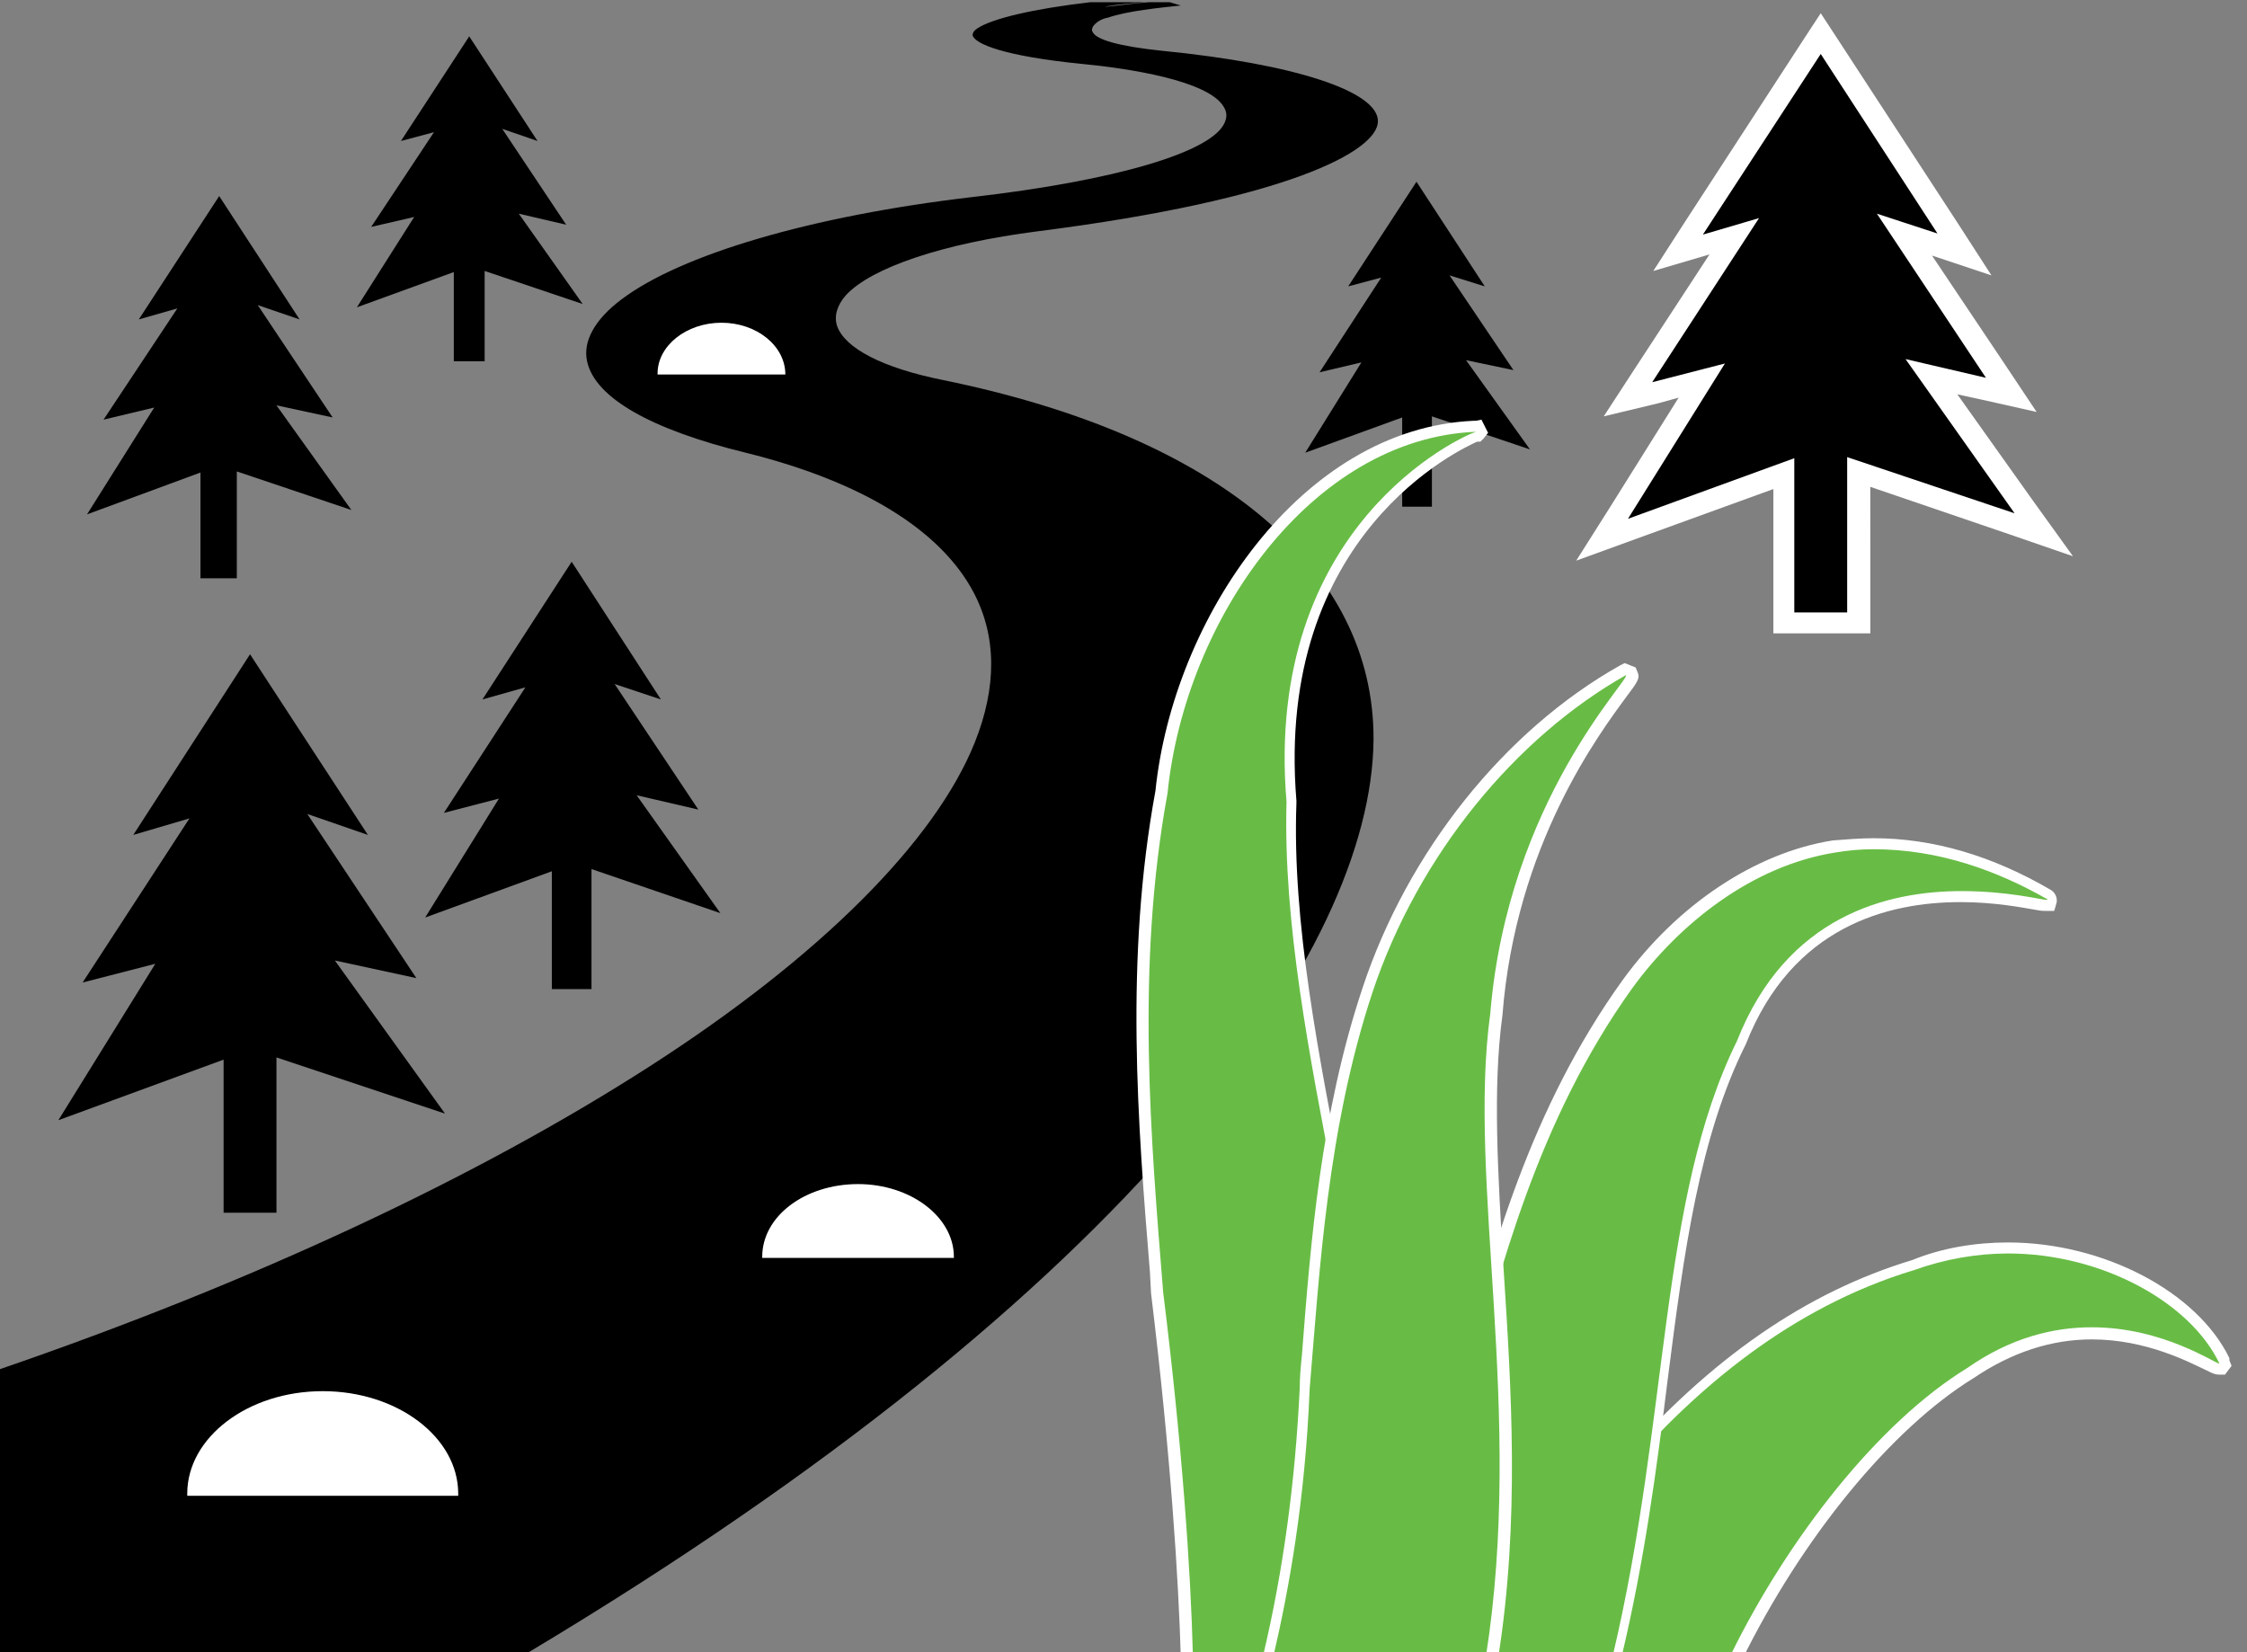 <?xml version="1.0" encoding="utf-8"?>
<!-- Generator: Adobe Illustrator 23.0.3, SVG Export Plug-In . SVG Version: 6.00 Build 0)  -->
<svg version="1.1" id="Vrstva_1" xmlns="http://www.w3.org/2000/svg" xmlns:xlink="http://www.w3.org/1999/xlink" x="0px" y="0px"
	 viewBox="0 0 204 150" style="enable-background:new 0 0 204 150;" xml:space="preserve">
<rect x="0" y="0" width="204" height="150" fill="#808080" stroke="none"/>
<style type="text/css">
	.st0{fill:#FFFFFF;}
	.st1{fill:#68BC45;}
</style>
<g>
	<polygon points="20.3,110.1 20.3,96.2 5.3,101.7 14.1,87.5 7.5,89.2 17.2,74.3 12.1,75.8 22.7,59.4 33.4,75.8 27.9,73.9 37.8,88.8 
		30.4,87.2 40.4,101.1 25.1,96 25.1,110.1 	"/>
</g>
<path d="M85.6,34.5c-5.5-1.1-8.9-2.9-9.6-4.9c-0.3-0.9,0-1.9,0.8-2.8c2.3-2.5,8.8-4.7,17.4-5.8c0,0,0,0,0,0
	c22.8-2.9,30.9-7.3,30.9-10c0-2.7-7.5-5.2-19.7-6.4c-3.8-0.4-5.9-1-6.2-1.7c-0.1-0.1-0.1-0.4,0.2-0.7c0.2-0.2,0.6-0.5,1.2-0.6h0v0
	c1.7-0.6,4.7-0.9,6.6-1.1l-1-0.3h-1.9c-1.4,0.1-2.7,0.3-3.8,0.4h-0.2c1.1-0.2,2.4-0.3,3.7-0.4H99c-5.2,0.6-9,1.5-10.3,2.4
	c-0.3,0.2-0.4,0.4-0.4,0.6c0.2,0.8,2.9,1.9,9.9,2.6c4.2,0.4,11.5,1.5,12.9,3.9c0.3,0.5,0.3,0.9,0.1,1.4c-1.1,2.7-9.9,5.3-23,6.8
	c-14.5,1.7-26.4,5.2-31.8,9.3C54,29,52.9,31,53.3,32.8c0.7,3.3,5.8,6.2,14.4,8.3c10.5,2.6,17.7,7,20.7,12.7c2.1,4,2.1,8.6,0.1,13.6
	c-3.6,9-14.1,19.5-29.5,29.4c-15.7,10.1-36,19.6-59,27.5v21.2c0,0,0,0,0,0v0.9c0,0,0,0,0,0v3.6h48c55.3-33.1,76.5-63.8,76.7-82.8
	C124.8,51.6,110.6,39.6,85.6,34.5z"/>
<path class="st0" d="M41.6,135.8c0-0.1,0-0.1,0-0.2c0-5.1-5.5-9.3-12.3-9.3s-12.3,4.2-12.3,9.3c0,0.1,0,0.1,0,0.2H41.6z"/>
<path class="st0" d="M86.6,114.2c0,0,0-0.1,0-0.1c0-3.6-3.9-6.6-8.7-6.6c-4.8,0-8.7,2.9-8.7,6.6c0,0,0,0.1,0,0.1H86.6z"/>
<path class="st0" d="M71.3,34C71.3,33.9,71.3,33.9,71.3,34c0-2.6-2.6-4.7-5.8-4.7s-5.8,2.1-5.8,4.6c0,0,0,0.1,0,0.1H71.3z"/>
<g>
	<polygon points="50.1,89.8 50.1,79.1 38.6,83.3 45.3,72.5 40.3,73.8 47.7,62.4 43.8,63.5 51.9,51 60,63.5 55.8,62.1 63.4,73.5 
		57.8,72.2 65.4,82.9 53.7,78.9 53.7,89.8 	"/>
</g>
<g>
	<polygon points="18.2,52.5 18.2,42.9 7.9,46.7 14,37 9.4,38.1 16.1,28 12.6,29 19.9,17.8 27.2,29 23.4,27.7 30.2,37.9 25.1,36.8 
		31.9,46.3 21.5,42.8 21.5,52.5 	"/>
</g>
<g>
	<polygon points="41.2,32.8 41.2,24.7 32.4,27.9 37.6,19.7 33.7,20.6 39.4,12 36.4,12.8 42.6,3.3 48.8,12.8 45.6,11.7 51.4,20.4 
		47.1,19.4 52.9,27.6 44,24.6 44,32.8 	"/>
</g>
<g>
	<polygon points="161.9,56.5 161.9,43 145.5,49 154.5,34.5 147.8,36.2 157.5,21.4 152.3,22.9 165.3,3 178.3,23.1 172.9,21.2 
		182.6,35.8 175.3,34.1 185.5,48.5 168.7,42.8 168.7,56.5 	"/>
	<path class="st0" d="M165.3,4.9l10.6,16.3l-5.5-1.8l9.9,14.9l-7.3-1.7l9.9,14l-15.2-5.1v14.1h-4.8v-14l-15.1,5.5l8.8-14.1l-6.6,1.7
		l9.7-14.9l-5.1,1.5L165.3,4.9 M165.3,1.2l-1.7,2.6L153,20.1l-2.9,4.5l5.1-1.5l-6.8,10.4l-2.8,4.3l5-1.2l1.8-0.5l-6.2,9.9l-3.1,4.9
		l5.5-2l12.4-4.5v11.1v2h2h4.8h2v-2V44.2l12.6,4.3l5.8,2l-3.6-5l-6.9-9.7l2.3,0.5l4.9,1.1l-2.8-4.2l-6.7-10l5.4,1.8l-3.1-4.8
		L167,3.8L165.3,1.2L165.3,1.2z"/>
</g>
<g>
	<polygon points="127.3,46 127.3,37.9 118.5,41.1 123.6,32.9 119.8,33.8 125.4,25.2 122.4,26 128.6,16.5 134.8,26 131.6,25 
		137.4,33.6 133.1,32.7 138.9,40.8 130,37.8 130,46 	"/>
</g>
<g>
	<g>
		<path class="st1" d="M107.7,150.8l0-0.5c-0.2-6.9-0.8-18.2-2.7-33l-0.1-1.9c-1-13.3-2.2-28.4,0.5-43.6c1.6-15.4,13-32.5,28.5-33.2
			l0.1,0h0.3l0.1,0.3l0.1,0.3l-0.4,0.4l-0.2,0c-1,0.4-18.9,8-16.8,33.1c-0.3,10.9,2,23,4.5,35.8c2.6,13.2,5.2,26.8,5.8,41.7l0,0.5
			H107.7z"/>
		<path class="st0" d="M134,39.2C134,39.2,134,39.2,134,39.2C134,39.2,134,39.2,134,39.2C134,39.2,134,39.2,134,39.2 M134,39.2
			c-1.3,0.4-19.3,8.5-17.2,33.6c-0.6,21.7,9.2,47.6,10.3,77.5h-18.8c-0.2-7.9-1-19.3-2.7-33c-1.1-13.7-2.5-29.5,0.4-45.3
			C107.6,56.2,119.1,39.8,134,39.2 M134,38.2L134,38.2L134,38.2c-0.1,0-0.1,0-0.2,0c-15.7,0.7-27.3,18-28.9,33.6
			c-2.8,15.2-1.6,30.3-0.5,43.7l0.1,1.9c1.8,14.8,2.5,26.1,2.7,33l0,1h1H127h1l0-1c-0.5-15-3.2-28.6-5.8-41.8
			c-2.5-12.8-4.9-24.9-4.5-35.7l0-0.1l0-0.1c-2-24.3,15.1-32,16.4-32.6l0.3,0l0.3-0.3l0.4-0.5l-0.3-0.6l-0.3-0.6L134,38.2L134,38.2z
			"/>
	</g>
	<g>
		<path class="st1" d="M136,150.8l0.3-0.7c2.8-6.4,6.5-12.1,11-17.1c8.3-9.4,16.9-15.4,26.4-18.2c2.7-1,5.6-1.6,8.6-1.6
			c8.5,0,16.8,4.3,19.7,10.3l0.1,0.3l-0.2,0.3l-0.1,0.2l-0.3,0c-0.2,0-0.4-0.1-0.9-0.4c-1.5-0.8-5.6-2.9-10.7-2.9
			c-3.9,0-7.6,1.2-11,3.6c-7.6,4.7-15.8,14.6-21.3,25.9l-0.1,0.3H136z"/>
		<path class="st0" d="M182.3,113.8c8.6,0,16.6,4.5,19.2,10c0,0,0,0,0,0c-0.4,0-5.1-3.3-11.6-3.3c-3.4,0-7.3,0.9-11.3,3.7
			c-8,4.9-16.2,15.3-21.5,26.1h-20.4c2.3-5.2,5.7-11.2,10.9-16.9c6.3-7.2,14.9-14.7,26.2-18.1C176.6,114.3,179.5,113.8,182.3,113.8
			 M182.3,112.8L182.3,112.8c-3,0-6,0.5-8.7,1.6c-9.6,2.9-18.3,8.9-26.6,18.4c-4.6,5-8.3,10.8-11.1,17.2l-0.6,1.4h1.5h20.4h0.6
			l0.3-0.6c5.5-11.2,13.6-21.1,21.1-25.7l0,0l0,0c3.4-2.3,7-3.5,10.7-3.5c5,0,8.9,2.1,10.4,2.8c0.6,0.3,0.8,0.4,1.2,0.4h0.5l0.3-0.4
			l0.3-0.4l-0.2-0.5l0-0.1l0-0.1C199.5,117.3,191,112.8,182.3,112.8L182.3,112.8z"/>
	</g>
	<g>
		<path class="st1" d="M126.5,150.8l0.2-0.6c2.1-7.1,4.1-15.2,5.9-23.6l0.4-1.4c3-11.4,6.5-24.2,14.8-35.8
			c4.9-6.8,11.9-11.4,18.7-12.5c1.2-0.2,2.4-0.2,3.6-0.2c5.3,0,10.7,1.5,15.9,4.6l0.3,0.2l-0.1,0.4l-0.1,0.4l-0.4,0
			c-0.1,0-0.3,0-0.8-0.1c-1.2-0.2-3.7-0.7-6.9-0.7c-6.7,0-15.6,2.3-20,13.3c-4.2,8.6-5.6,18.8-7.1,30.7c-1,8-2.1,16.3-4.2,25.1
			l-0.1,0.4H126.5z"/>
		<path class="st0" d="M170.1,77.1c6,0,11.3,2,15.7,4.5c0.1,0,0.1,0.1,0,0.1c-0.4,0-3.5-0.8-7.7-0.8c-6.7,0-15.9,2.2-20.4,13.6
			c-7.1,14.4-6.1,34-11.3,55.9h-19.2c1.8-6.1,3.9-14.1,5.9-23.7c3.1-11.5,6.5-25,15.1-37c4.3-5.9,10.9-11.1,18.4-12.3
			C167.8,77.2,168.9,77.1,170.1,77.1 M170.1,76.1c-1.2,0-2.4,0.1-3.7,0.2c-7,1.1-14.1,5.8-19.1,12.7c-8.4,11.7-11.9,24.6-14.9,36
			l-0.4,1.4l0,0l0,0c-1.8,8.4-3.8,16.6-5.9,23.6l-0.4,1.3h1.3h19.2h0.8l0.2-0.8c2.1-8.8,3.2-17.1,4.2-25.2
			c1.5-11.8,2.9-22.1,7.1-30.5l0,0l0,0c4.2-10.7,12.9-12.9,19.5-12.9c3.1,0,5.6,0.5,6.8,0.7c0.5,0.1,0.7,0.1,0.9,0.1h0.8l0.2-0.7
			c0.1-0.3,0-0.9-0.5-1.2C180.9,77.7,175.5,76.1,170.1,76.1L170.1,76.1z"/>
	</g>
	<g>
		<path class="st1" d="M114.9,150.8l0.1-0.6c1.8-7.6,2.9-15.8,3.3-24.2l0.2-3c0.8-10.2,1.7-21.8,5.5-33.2
			c4.1-12.3,12.8-23.1,23.2-29l0.2-0.1l0.5,0.1l0.1,0.3c0.1,0.3,0,0.5-0.9,1.7c-2.5,3.4-10.2,13.6-11.4,29.2
			c-0.9,6.7-0.4,14.6,0.1,23c0.7,10.7,1.4,22.9-0.5,35.4l-0.1,0.4H114.9z"/>
		<path class="st0" d="M147.6,61.3c0.6,0.2-10.7,11.3-12.3,30.7c-2.1,15.2,3.1,36.2-0.4,58.4h-19.3c1.4-6,2.9-14.2,3.3-24.3
			c0.9-10.7,1.6-23.6,5.7-36C128.8,77.5,137.7,66.9,147.6,61.3 M147.5,60.2l-0.4,0.2c-10.5,5.9-19.3,16.9-23.4,29.3
			c-3.8,11.4-4.7,23-5.5,33.3c-0.1,1-0.2,2-0.2,3c-0.4,8.5-1.5,16.6-3.3,24.2l-0.3,1.2h1.3h19.3h0.9l0.1-0.8
			c2-12.5,1.2-24.7,0.5-35.5c-0.5-8.4-1-16.3-0.1-22.9l0,0l0,0c1.2-15.5,8.8-25.6,11.3-29c0.9-1.2,1.2-1.6,1-2.1l-0.2-0.5l-0.5-0.2
			L147.5,60.2L147.5,60.2z"/>
	</g>
</g>
</svg>

